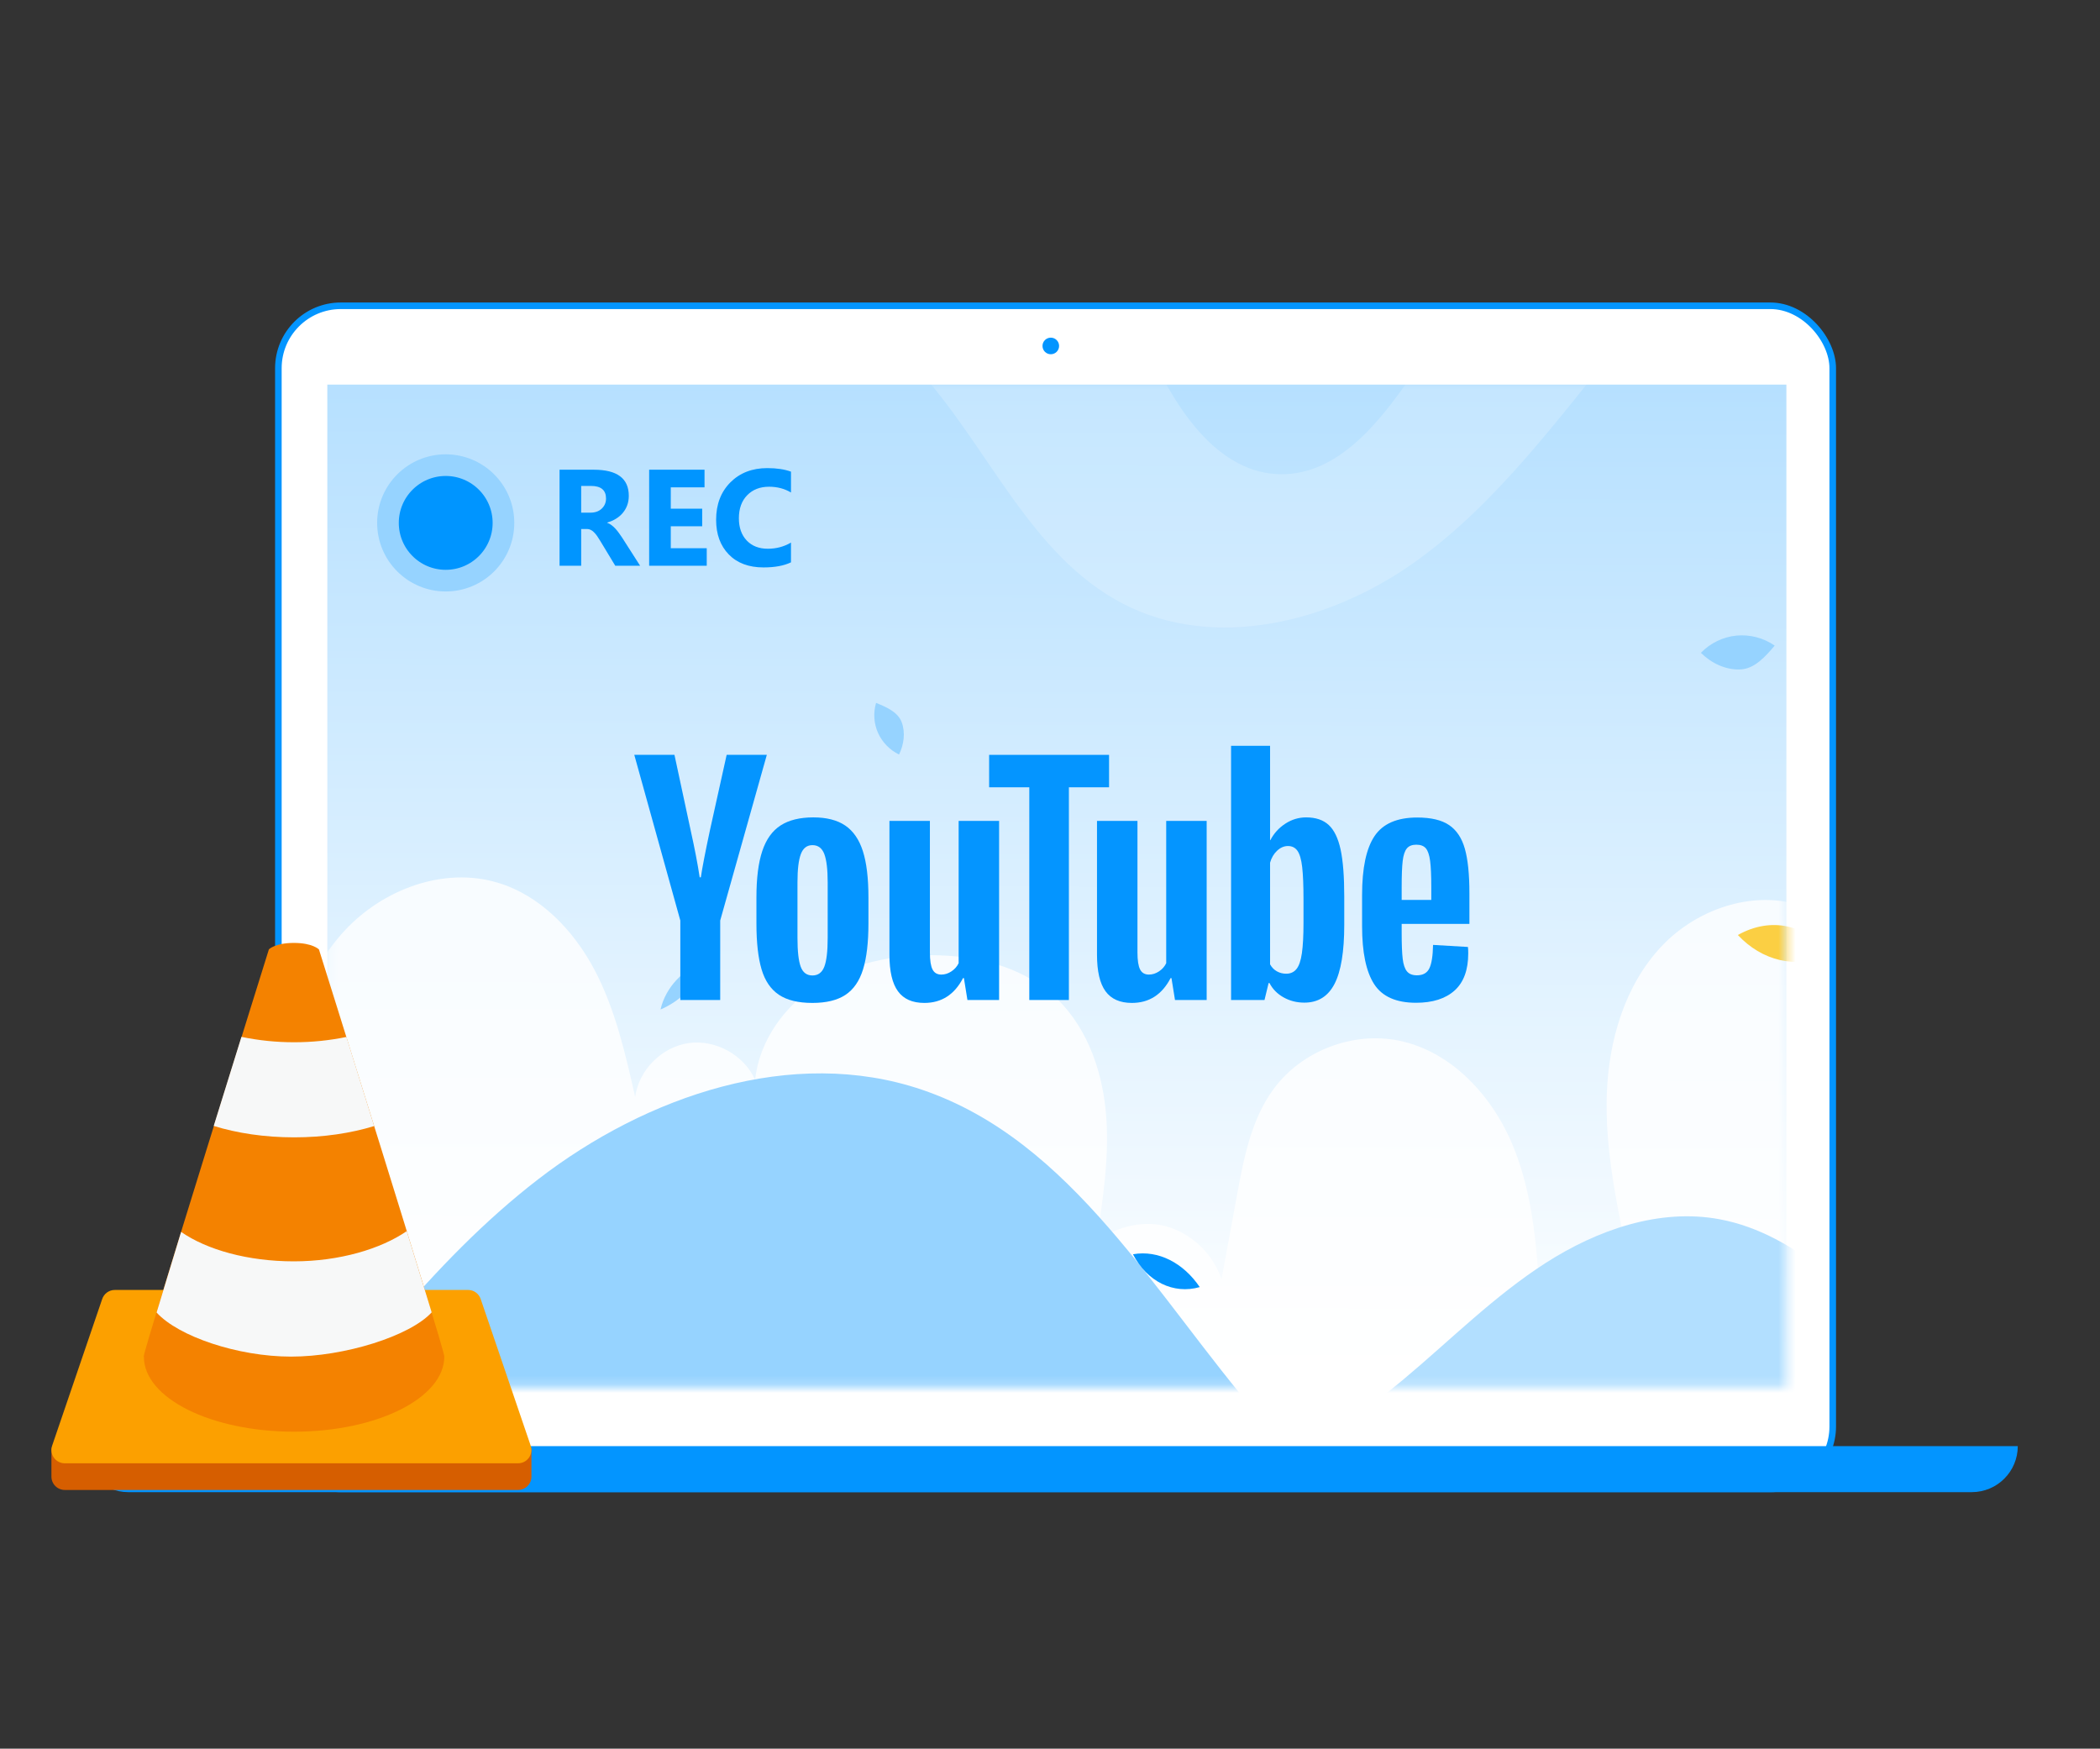 <svg width="245" height="204" viewBox="0 0 245 204" fill="none" xmlns="http://www.w3.org/2000/svg">
<rect x="0" y="0" width="245" height="204" fill="#333333" stroke="none"/>
<rect x="32.477" y="35.672" width="181.342" height="138.019" rx="7.284" fill="white" stroke="#0395FF" stroke-width="0.767"/>
<path d="M34.438 43.72C34.438 40.332 37.184 37.586 40.572 37.586H205.811C209.199 37.586 211.945 40.332 211.945 43.72V162.953C211.945 164.224 210.916 165.254 209.645 165.254H36.738C35.467 165.254 34.438 164.224 34.438 162.953V43.72Z" fill="white"/>
<path d="M9.594 168.703H235.408V168.703C235.408 171.667 233.005 174.071 230.041 174.071H14.961C11.997 174.071 9.594 171.667 9.594 168.703V168.703Z" fill="#0395FF"/>
<circle cx="122.593" cy="40.358" r="0.968" fill="#0395FF"/>
<rect x="38.188" y="44.867" width="170.224" height="116.933" fill="url(#paint0_linear_1174_2303)"/>
<mask id="mask0_1174_2303" style="mask-type:alpha" maskUnits="userSpaceOnUse" x="38" y="44" width="171" height="118">
<rect x="38.188" y="44.867" width="170.224" height="116.933" fill="white"/>
</mask>
<g mask="url(#mask0_1174_2303)">
<mask id="mask1_1174_2303" style="mask-type:luminance" maskUnits="userSpaceOnUse" x="19" y="-18" width="201" height="329">
<path d="M219.37 -18H19V310.02H219.37V-18Z" fill="white"/>
</mask>
<g mask="url(#mask1_1174_2303)">
<g opacity="0.2">
<path d="M282.59 -5.097C282.92 0.193 279.98 5.553 275.34 8.123C270.7 10.683 264.59 10.323 260.29 7.213C253.65 2.423 252.37 -6.977 247.16 -13.297C239.34 -22.767 224.16 -22.907 213.41 -16.967C202.66 -11.027 195.3 -0.557 188.33 9.553C180.43 21.013 172.52 32.473 164.62 43.923C160.88 49.353 156.07 55.363 149.48 55.323C142.31 55.283 137.46 48.133 134.44 41.633C128.55 28.953 124.4 15.343 116.55 3.773C108.7 -7.797 95.15 -17.917 81.2 -16.877C74.13 -0.737 67.07 16.003 60 32.143C75.8 25.933 95.19 30.323 106.77 42.733C115.22 51.793 120.03 64.753 131.04 70.443C141.68 75.943 155.09 72.623 164.87 65.703C174.65 58.793 181.75 48.833 189.37 39.583C196.98 30.333 205.76 21.323 217.12 17.513C225.68 14.643 236.02 15.363 242.55 21.593C248.15 26.933 249.92 35.073 254.04 41.623C259.91 50.973 270.98 56.803 282.01 56.363C293.04 55.923 303.6 49.223 308.7 39.433L282.59 -5.097Z" fill="white"/>
</g>
</g>
<mask id="mask2_1174_2303" style="mask-type:luminance" maskUnits="userSpaceOnUse" x="19" y="-18" width="201" height="329">
<path d="M219.37 -18H19V310.02H219.37V-18Z" fill="white"/>
</mask>
<g mask="url(#mask2_1174_2303)">
<path opacity="0.8" d="M4.341 178.182C4.891 173.202 5.811 168.212 6.851 163.602C7.951 158.712 10.991 154.042 15.571 152.012C20.161 149.982 26.261 151.232 28.921 155.482C27.591 151.592 30.381 146.852 34.431 146.132C33.501 139.632 32.571 133.062 33.101 126.522C33.631 119.972 35.751 113.362 40.221 108.552C44.691 103.742 51.771 101.082 58.061 102.972C63.041 104.462 66.931 108.542 69.361 113.142C71.791 117.742 72.951 122.892 74.101 127.962C74.531 124.822 77.211 122.132 80.351 121.682C83.491 121.242 86.811 123.082 88.101 125.982C88.571 121.392 91.561 117.282 95.471 114.822C99.371 112.362 104.081 111.412 108.701 111.432C113.701 111.452 118.891 112.652 122.671 115.922C126.541 119.262 128.481 124.402 128.991 129.482C129.501 134.562 128.711 139.682 127.931 144.732C130.371 143.052 133.651 142.232 136.461 143.182C139.271 144.122 141.581 146.442 142.511 149.252C143.111 145.972 143.721 142.682 144.321 139.402C145.111 135.082 145.981 130.602 148.571 127.062C151.841 122.602 157.811 120.292 163.221 121.402C169.451 122.682 174.241 128.002 176.611 133.902C178.981 139.802 179.361 146.292 179.701 152.652C179.911 150.252 180.781 147.552 182.881 146.382C184.981 145.202 187.661 145.142 189.811 146.212C188.531 140.082 187.251 133.882 187.461 127.632C187.681 121.372 189.551 114.962 193.841 110.402C198.131 105.842 205.131 103.582 210.931 105.932C217.721 108.692 221.001 116.862 220.331 124.162C224.821 121.672 230.461 122.492 233.971 126.252C237.471 130.012 239.041 135.142 240.191 140.152C245.081 161.512 243.281 186.272 228.011 201.992C220.091 210.142 209.301 215.032 198.241 217.632C187.181 220.242 175.741 220.732 164.391 221.212C157.221 221.512 150.061 221.822 142.891 222.122C123.961 222.922 104.621 222.582 85.901 224.442C66.981 226.322 47.691 224.472 29.481 218.992C22.671 216.942 15.741 214.212 10.961 208.952C6.201 203.712 4.131 196.472 3.861 189.402C3.721 185.782 3.921 181.982 4.341 178.182Z" fill="white"/>
</g>
<mask id="mask3_1174_2303" style="mask-type:luminance" maskUnits="userSpaceOnUse" x="19" y="-18" width="201" height="329">
<path d="M219.37 -18H19V310.02H219.37V-18Z" fill="white"/>
</mask>
<g mask="url(#mask3_1174_2303)">
<path d="M260.472 170.608C247.362 170.288 234.382 165.648 224.042 157.588C216.592 151.778 209.902 143.968 200.622 142.238C193.602 140.928 186.342 143.478 180.322 147.338C174.312 151.198 169.232 156.318 163.752 160.908C145.992 175.758 123.592 184.968 100.532 186.898C101.482 192.518 99.262 198.508 97.752 204.008C96.242 209.498 95.212 215.638 97.852 220.698C101.362 227.438 109.772 229.618 117.222 231.098C136.942 235.028 156.842 238.978 176.952 238.778C197.062 238.588 217.672 233.958 233.962 222.158C250.232 210.368 262.152 190.648 260.472 170.608Z" fill="#B2DFFF"/>
</g>
<mask id="mask4_1174_2303" style="mask-type:luminance" maskUnits="userSpaceOnUse" x="19" y="-18" width="201" height="329">
<path d="M219.37 -18H19V310.02H219.37V-18Z" fill="white"/>
</mask>
<g mask="url(#mask4_1174_2303)">
<path d="M-6.51 202.112C8.57 196.892 20.36 185.062 30.57 172.802C40.78 160.542 50.16 147.302 62.8 137.562C75.44 127.822 92.43 121.992 107.55 127.122C125.15 133.082 134.84 151.272 146.98 165.332C168.95 190.772 203.54 204.732 237.01 201.662C239.52 208.622 240.67 216.432 241.56 223.782C242.44 231.132 241.55 238.922 237.62 245.192C231.98 254.192 221.28 258.522 211.08 261.492C173.55 272.442 133.77 272.662 94.72 270.732C72.21 269.622 49.05 267.642 28.97 257.402C8.89 247.172 -7.57 224.622 -6.51 202.112Z" fill="#96D3FF"/>
</g>
<path d="M77.059 117.769C77.659 115.179 79.729 112.979 82.279 112.219C81.499 114.699 79.449 116.749 77.059 117.769Z" fill="#96D3FF"/>
<path d="M202.75 109.077C205.52 112.047 209.5 113.107 213.31 111.397C210.8 107.827 206.61 106.907 202.75 109.077Z" fill="#FBCF43"/>
<path d="M132.18 146.32C133.82 149.51 136.91 151.03 139.97 150.15C138.09 147.37 135.17 145.79 132.18 146.32Z" fill="#0395FF"/>
<path d="M102.207 82C101.867 83.15 101.947 84.41 102.437 85.5C102.927 86.59 103.807 87.5 104.887 88.02C105.457 86.87 105.647 85.45 105.197 84.25C104.747 83.05 103.397 82.48 102.207 82Z" fill="#96D3FF"/>
<path d="M207.048 75.317C205.758 74.417 204.147 73.997 202.587 74.147C201.027 74.297 199.528 75.027 198.438 76.157C199.628 77.347 201.318 78.167 203.008 78.097C204.688 78.047 205.958 76.597 207.048 75.317Z" fill="#96D3FF"/>
</g>
<circle cx="52" cy="61" r="6.737" fill="#0095FF" stroke="#96D3FF" stroke-width="2.526"/>
<circle cx="52" cy="61" r="4" fill="#0095FF"/>
<path d="M74.68 66H71.781L70.039 63.117C69.909 62.898 69.784 62.703 69.664 62.531C69.544 62.359 69.422 62.214 69.297 62.094C69.177 61.969 69.049 61.875 68.914 61.812C68.784 61.745 68.641 61.711 68.484 61.711H67.805V66H65.281V54.797H69.281C72 54.797 73.359 55.812 73.359 57.844C73.359 58.234 73.299 58.596 73.18 58.93C73.06 59.258 72.891 59.555 72.672 59.82C72.453 60.086 72.188 60.315 71.875 60.508C71.568 60.7 71.224 60.852 70.844 60.961V60.992C71.01 61.044 71.172 61.13 71.328 61.25C71.484 61.365 71.635 61.5 71.781 61.656C71.927 61.812 72.065 61.982 72.195 62.164C72.331 62.341 72.453 62.516 72.562 62.688L74.68 66ZM67.805 56.688V59.805H68.898C69.44 59.805 69.875 59.648 70.203 59.336C70.537 59.018 70.703 58.625 70.703 58.156C70.703 57.177 70.117 56.688 68.945 56.688H67.805ZM82.453 66H75.734V54.797H82.195V56.852H78.258V59.344H81.922V61.391H78.258V63.953H82.453V66ZM92.281 65.602C91.463 65.997 90.396 66.195 89.078 66.195C87.359 66.195 86.008 65.69 85.023 64.68C84.039 63.669 83.547 62.323 83.547 60.641C83.547 58.849 84.099 57.396 85.203 56.281C86.312 55.167 87.75 54.609 89.516 54.609C90.609 54.609 91.531 54.747 92.281 55.023V57.453C91.531 57.005 90.677 56.781 89.719 56.781C88.667 56.781 87.818 57.112 87.172 57.773C86.526 58.435 86.203 59.331 86.203 60.461C86.203 61.544 86.508 62.409 87.117 63.055C87.727 63.695 88.547 64.016 89.578 64.016C90.562 64.016 91.463 63.776 92.281 63.297V65.602Z" fill="#0095FF"/>
<path d="M96.17 112.773C96.431 112.092 96.563 110.978 96.563 109.433V102.922C96.563 101.422 96.431 100.326 96.17 99.633C95.907 98.94 95.445 98.593 94.784 98.593C94.146 98.593 93.695 98.94 93.433 99.633C93.171 100.326 93.039 101.422 93.039 102.922V109.433C93.039 110.978 93.165 112.092 93.416 112.773C93.666 113.455 94.122 113.796 94.784 113.796C95.445 113.796 95.907 113.455 96.17 112.773ZM90.867 116.045C89.92 115.41 89.247 114.421 88.849 113.08C88.45 111.739 88.25 109.955 88.25 107.728V104.695C88.25 102.445 88.478 100.638 88.934 99.275C89.39 97.911 90.103 96.918 91.073 96.292C92.042 95.668 93.313 95.355 94.887 95.355C96.438 95.355 97.681 95.673 98.616 96.309C99.551 96.946 100.235 97.94 100.669 99.292C101.101 100.644 101.318 102.445 101.318 104.695V107.728C101.318 109.955 101.107 111.745 100.686 113.097C100.263 114.449 99.579 115.438 98.633 116.062C97.686 116.687 96.403 117 94.784 117C93.119 117 91.813 116.682 90.867 116.045Z" fill="#0495FF"/>
<path d="M164.127 98.984C163.888 99.279 163.728 99.762 163.648 100.432C163.568 101.103 163.529 102.119 163.529 103.483V104.983H166.983V103.483C166.983 102.142 166.938 101.126 166.847 100.432C166.755 99.739 166.59 99.251 166.351 98.967C166.111 98.683 165.741 98.54 165.239 98.54C164.737 98.54 164.366 98.689 164.127 98.984ZM163.529 107.778V108.835C163.529 110.176 163.568 111.181 163.648 111.851C163.728 112.522 163.893 113.01 164.144 113.317C164.395 113.624 164.782 113.778 165.307 113.778C166.014 113.778 166.499 113.505 166.761 112.959C167.023 112.414 167.166 111.505 167.189 110.232L171.26 110.471C171.283 110.653 171.294 110.903 171.294 111.221C171.294 113.153 170.764 114.596 169.703 115.55C168.643 116.504 167.143 116.982 165.205 116.982C162.879 116.982 161.248 116.255 160.313 114.8C159.377 113.346 158.91 111.096 158.91 108.051V104.403C158.91 101.267 159.394 98.978 160.364 97.535C161.333 96.092 162.992 95.37 165.342 95.37C166.961 95.37 168.204 95.666 169.07 96.257C169.937 96.848 170.547 97.768 170.901 99.017C171.254 100.268 171.431 101.995 171.431 104.199V107.778H163.529Z" fill="#0495FF"/>
<path d="M79.371 107.387L74 88.059H78.687L80.568 96.82C81.047 98.979 81.401 100.82 81.629 102.342H81.766C81.925 101.251 82.279 99.422 82.826 96.854L84.776 88.059H89.463L84.024 107.387V116.659H79.371V107.387Z" fill="#0495FF"/>
<path d="M116.562 95.764V116.659H112.867L112.456 114.103H112.354C111.35 116.034 109.845 117 107.838 117C106.447 117 105.42 116.546 104.759 115.636C104.097 114.728 103.767 113.307 103.767 111.375V95.764H108.488V111.103C108.488 112.035 108.591 112.699 108.796 113.097C109.001 113.495 109.343 113.693 109.822 113.693C110.233 113.693 110.626 113.569 111.002 113.318C111.379 113.068 111.658 112.751 111.841 112.364V95.764H116.562Z" fill="#0495FF"/>
<path d="M140.778 95.764V116.659H137.083L136.672 114.103H136.57C135.566 116.034 134.061 117 132.054 117C130.663 117 129.637 116.546 128.975 115.636C128.314 114.728 127.983 113.307 127.983 111.375V95.764H132.704V111.103C132.704 112.035 132.807 112.699 133.012 113.097C133.217 113.495 133.56 113.693 134.038 113.693C134.449 113.693 134.842 113.569 135.219 113.318C135.595 113.068 135.874 112.751 136.057 112.364V95.764H140.778Z" fill="#0495FF"/>
<path d="M129.39 91.844H124.704V116.659H120.085V91.844H115.398V88.06H129.39V91.844Z" fill="#0495FF"/>
<path d="M152.075 107.627C152.075 109.15 152.012 110.343 151.887 111.206C151.762 112.07 151.551 112.684 151.254 113.047C150.958 113.411 150.558 113.592 150.057 113.592C149.669 113.592 149.31 113.502 148.979 113.319C148.648 113.138 148.381 112.865 148.175 112.501V100.639C148.335 100.071 148.608 99.605 148.996 99.242C149.384 98.879 149.805 98.696 150.262 98.696C150.741 98.696 151.111 98.884 151.374 99.259C151.636 99.634 151.818 100.264 151.921 101.151C152.024 102.037 152.075 103.298 152.075 104.934V107.627ZM156.403 99.104C156.117 97.786 155.655 96.832 155.017 96.241C154.378 95.65 153.5 95.355 152.383 95.355C151.516 95.355 150.707 95.599 149.954 96.087C149.202 96.576 148.62 97.218 148.209 98.013H148.175L148.175 87.003H143.625V116.659H147.525L148.004 114.682H148.107C148.471 115.386 149.019 115.943 149.749 116.352C150.478 116.761 151.288 116.966 152.178 116.966C153.774 116.966 154.948 116.233 155.701 114.767C156.454 113.301 156.83 111.012 156.83 107.898V104.592C156.83 102.252 156.687 100.422 156.403 99.104Z" fill="#0495FF"/>
<path d="M60.444 173.817H7.556C7.351 173.817 7.149 173.776 6.96 173.698C6.772 173.62 6.6 173.505 6.456 173.361C6.311 173.217 6.197 173.045 6.118 172.856C6.04 172.668 6 172.465 6 172.261V169.15C6 168.944 6.082 168.746 6.228 168.6C6.374 168.454 6.572 168.372 6.778 168.372H61.222C61.428 168.372 61.626 168.454 61.772 168.6C61.918 168.746 62 168.944 62 169.15V172.261C62 172.465 61.96 172.668 61.882 172.856C61.803 173.045 61.689 173.217 61.544 173.361C61.4 173.505 61.228 173.62 61.04 173.698C60.851 173.776 60.649 173.817 60.444 173.817Z" fill="#D65E00"/>
<path d="M60.441 170.706H7.555C7.312 170.706 7.072 170.649 6.855 170.539C6.638 170.429 6.449 170.27 6.305 170.075C6.16 169.879 6.063 169.652 6.022 169.413C5.981 169.173 5.997 168.927 6.068 168.694L11.909 151.583C12.007 151.265 12.204 150.986 12.471 150.788C12.738 150.59 13.062 150.484 13.395 150.483H54.606C55.288 150.483 55.888 150.927 56.092 151.575L61.927 168.687C61.999 168.919 62.016 169.166 61.976 169.407C61.936 169.648 61.839 169.875 61.695 170.072C61.55 170.268 61.361 170.428 61.144 170.538C60.926 170.648 60.685 170.706 60.441 170.706Z" fill="#FCA000"/>
<path d="M37.211 110.762C37.211 110.762 36.487 110 34.288 110C32.09 110 31.371 110.75 31.371 110.75C31.371 110.75 16.816 157.306 16.791 158.137L16.763 158.261H16.786C16.786 158.261 16.785 158.258 16.785 158.272C16.785 163.111 24.631 167.019 34.311 167.019C43.991 167.019 51.837 163.088 51.837 158.247C51.836 157.317 37.211 110.762 37.211 110.762Z" fill="#F48200"/>
<path d="M47.454 143.622C44.433 145.698 39.603 147.147 34.277 147.147C28.929 147.147 24.15 145.804 21.131 143.714L18.269 153.115C20.798 155.906 27.747 158.261 33.964 158.261C40.182 158.261 47.818 155.872 50.363 153.098L47.454 143.622ZM28.167 120.96L24.934 131.35C27.655 132.192 30.869 132.682 34.313 132.682C37.741 132.682 40.941 132.198 43.652 131.364L40.418 120.97C38.409 121.383 36.364 121.59 34.313 121.587C32.248 121.59 30.188 121.38 28.167 120.96Z" fill="#F7F8F8"/>
<defs>
<linearGradient id="paint0_linear_1174_2303" x1="123.299" y1="44.867" x2="123" y2="161.998" gradientUnits="userSpaceOnUse">
<stop stop-color="#B6E0FF"/>
<stop offset="1" stop-color="white"/>
</linearGradient>
</defs>
</svg>
